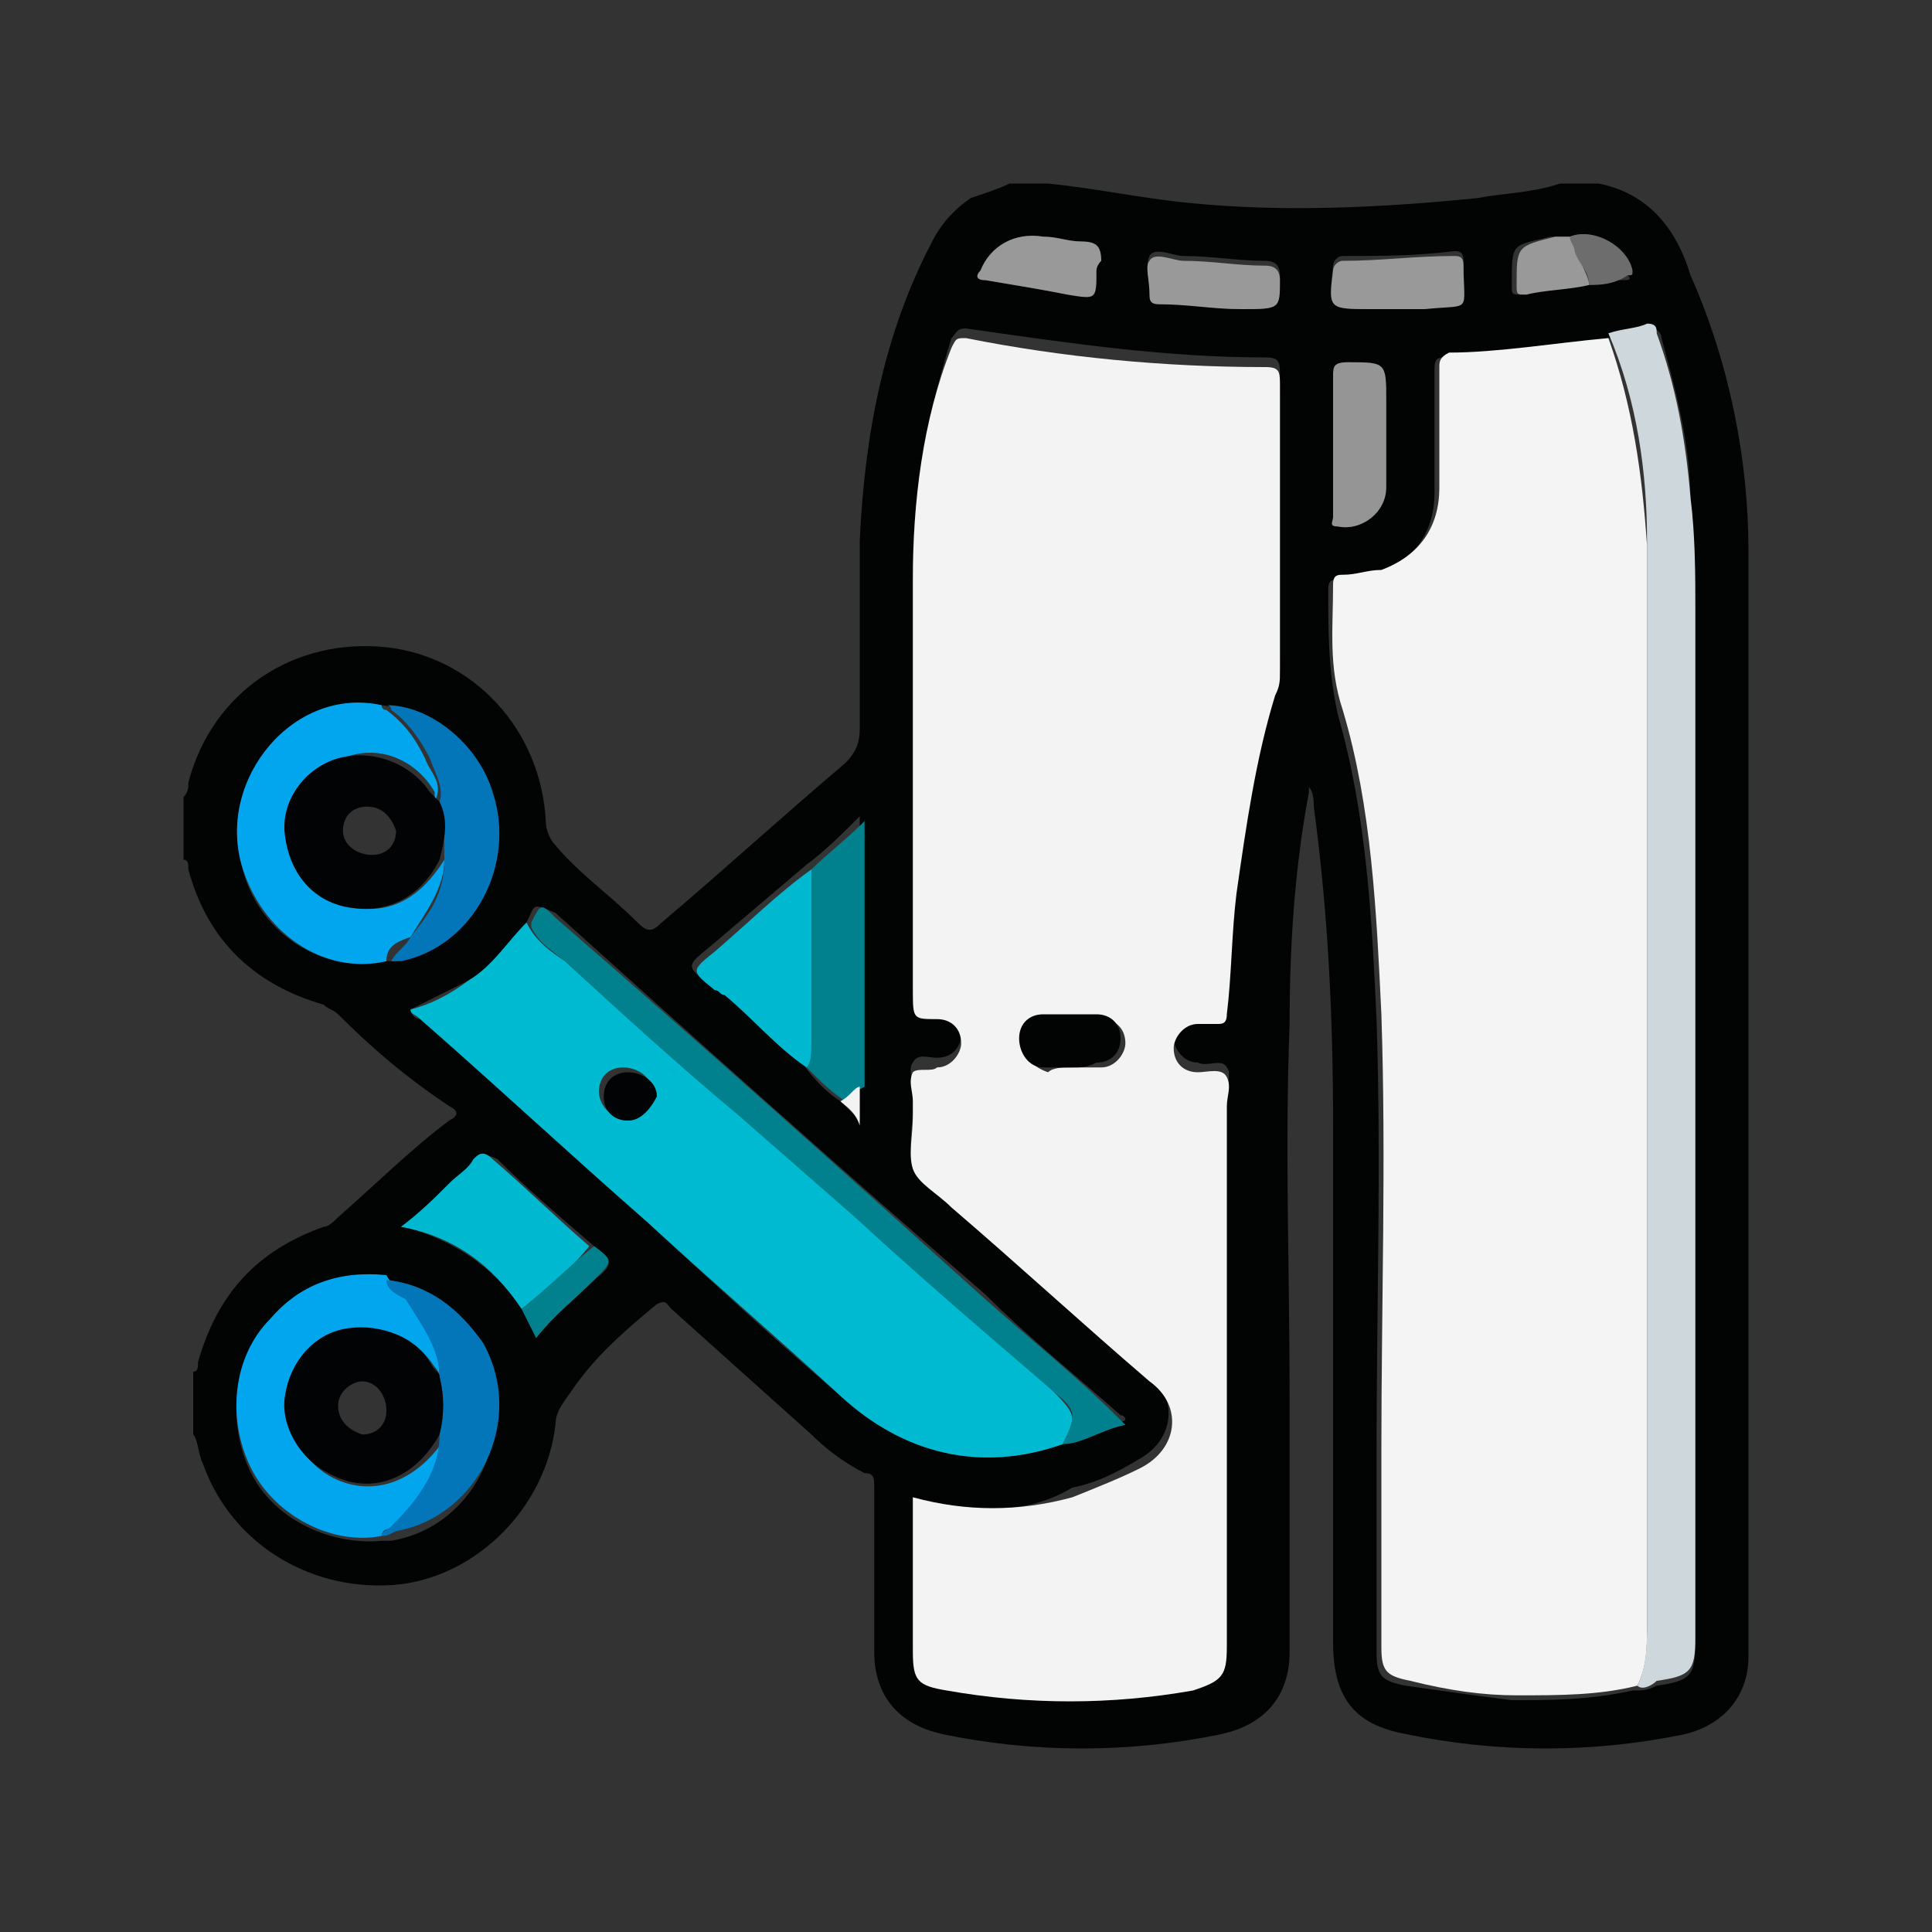 <svg version="1.1" id="katman_1" xmlns="http://www.w3.org/2000/svg" x="0" y="0" viewBox="0 0 40 40" xml:space="preserve"><rect x="0" y="0" width="40" height="40" fill="#333333" stroke="none"/><style>.st5{fill:#020303}.st51{fill:#f3f3f3}.st56{fill:#00818d}.st57{fill:#00b9d1}</style><path class="st5" d="M20.9 3.8h.8c1 .1 1.9.3 2.9.4 2 .2 4 .1 6-.1.5-.1 1.1-.1 1.7-.3h.8c1 .2 1.6.9 1.9 1.9.8 1.8 1.2 3.8 1.2 5.7v22.9c0 .8-.5 1.4-1.3 1.6-1.9.4-3.9.4-5.8 0-1.1-.2-1.5-.8-1.5-1.9V23.3c0-2.2-.1-4.4-.4-6.6 0-.1 0-.3-.1-.4v.1c-.3 1.6-.4 3.2-.4 4.8-.1 2.6 0 5.1 0 7.7v5.3c0 .9-.5 1.5-1.4 1.7-1.9.4-3.9.4-5.8 0-.9-.2-1.4-.8-1.4-1.7v-3.4c0-.2 0-.3-.2-.3-.4-.2-.8-.5-1.1-.8-1-.9-1.9-1.7-2.9-2.6-.1-.1-.1-.2-.3-.1-.6.5-1.2 1-1.7 1.7-.2.3-.4.5-.4.8-.2 1.7-1.6 3.1-3.2 3.3-1.8.2-3.5-.8-4.1-2.5-.1-.2-.1-.5-.2-.6v-1.3c.1 0 .1-.1.1-.2.4-1.4 1.2-2.3 2.6-2.8.1 0 .2-.1.3-.2.8-.7 1.5-1.4 2.3-2q.3-.15 0-.3c-.9-.6-1.6-1.2-2.3-1.9-.1-.1-.2-.1-.3-.2-1.4-.4-2.4-1.3-2.8-2.8 0-.1 0-.2-.1-.2v-1.3c.1-.1.1-.2.1-.3.5-1.9 2.2-3 4.1-2.8 1.8.2 3.2 1.7 3.3 3.6 0 .2.1.4.2.5.5.6 1.1 1 1.7 1.6.2.2.3.2.5 0 1.3-1.1 2.5-2.2 3.8-3.3.2-.2.3-.4.3-.7v-3.9c.1-2.2.5-4.3 1.5-6.2.2-.4.5-.7.8-.9.3-.1.6-.2.8-.3m11.6 1.1h-.4c-.8.2-.8.1-.8 1 0 .2 0 .2.2.2.4-.1.9-.1 1.3-.2.3 0 .5-.1.8-.1.1 0 .2 0 .1-.1-.1-.6-.7-1-1.2-.8M17.4 22.8l.4.4v-6.3c-.4.4-.7.7-1.1 1-.7.6-1.3 1.1-2 1.7-.5.4-.5.4 0 .8.1 0 .1.1.2.1.6.5 1.1 1 1.7 1.5.3.4.5.6.8.8m-6.6 4.3.3.6c.4-.5.8-.8 1.2-1.2.4-.3.4-.4 0-.7-.7-.6-1.4-1.2-2-1.8-.2-.1-.3-.1-.4 0l-.5.5c-.3.3-.7.6-1 .9 1 .3 1.8.8 2.4 1.7M8 19.9h.2c1.6-.4 2.5-2 1.9-3.5-.3-1-1.3-1.7-2.2-1.8-1.8-.3-3.4 1.5-2.9 3.3.3 1.4 1.7 2.3 3 2m0 6.6c-1-.2-1.8.2-2.4.9-.8.8-.9 2.1-.4 3.1s1.7 1.5 2.7 1.4h.2c1.8-.3 2.7-2.4 1.8-3.9-.4-.9-1-1.4-1.9-1.5m2.9-7.4q-.45.75-1.2 1.2l-1.2.6c0 .1.1.2.2.2 1.6 1.4 3.1 2.8 4.7 4.2 1.3 1.2 2.6 2.4 4 3.6 1.3 1.2 2.9 1.6 4.6 1 .5-.1.9-.3 1.3-.5 0-.1-.1-.1-.1-.1-.9-.8-1.9-1.6-2.8-2.5-3-2.6-5.9-5.2-8.9-7.9-.5-.2-.4-.2-.6.2M33.3 7c-1.1.1-2.3.3-3.4.4-.2 0-.2.1-.2.3v2.5c0 .8-.4 1.4-1.2 1.7-.2 0-.5.1-.8.1-.1 0-.2 0-.2.2 0 .9 0 1.7.2 2.6.6 2.1.7 4.2.8 6.3.1 3 0 6 0 9v4.1c0 .5.1.6.6.7.7.1 1.4.2 2.2.3.8 0 1.6 0 2.5-.2.2 0 .3 0 .5-.1.7-.1.8-.2.8-.9V12.8c0-.8 0-1.6-.1-2.4 0-1.2-.3-2.3-.6-3.4 0-.1-.1-.2-.2-.2-.3.1-.6.2-.9.2M18.9 31v3c0 .6.1.7.7.8q2.55.45 5.1 0c.6-.1.7-.2.7-.9V22.7c0-.2.1-.5 0-.6-.1-.2-.4 0-.6-.1-.3 0-.5-.3-.5-.5 0-.3.2-.5.5-.5h.4c.2 0 .2 0 .2-.2 0-.8.1-1.7.2-2.5.1-1.4.3-2.7.8-4.1.1-.2.1-.3.1-.5V7.8c0-.3 0-.4-.3-.4-2.1 0-4.1-.3-6.2-.6-.2 0-.2.1-.3.2-.5 1.6-.8 3.2-.8 4.8v8.5c0 .6 0 .6.5.6.3 0 .5.2.5.5s-.2.5-.5.5c-.2 0-.4-.1-.5.1-.1.1 0 .4 0 .6v.3c0 .4-.1.8 0 1.1.2.3.5.5.8.8 1.4 1.2 2.7 2.4 4.1 3.6.6.6.5 1.4-.2 1.8-.5.3-.9.5-1.4.6-1 .6-2.1.5-3.3.2m8.7-21.8v1.5c0 .1 0 .2.1.2.5.1.9-.3 1-.8V8.3c0-.8 0-.8-.8-.8q-.3 0-.3.3zm.8-2.8c.4 0 .7 0 1.1-.1 1-.1.8.1.8-.9 0-.2-.1-.2-.2-.2-.8.1-1.5.1-2.3.1-.1 0-.2.1-.2.2-.1.9-.1.9.8.9q-.15 0 0 0m-2.7 0c.8 0 .8 0 .8-.7q0-.3-.3-.3c-.6 0-1.1-.1-1.7-.1-.2 0-.6-.2-.7 0s0 .5 0 .7 0 .2.2.2c.6.1 1.1.2 1.7.2m-3-.8v-.2c.1-.2-.1-.4-.3-.4-.3 0-.5-.1-.8-.1-.6-.1-1.1.2-1.3.7-.1.2 0 .2.1.2l1.8.3c.5.1.5.1.5-.5"/><path class="st51" d="M18.9 31q1.65.45 3.3 0c.5-.2 1-.4 1.4-.6.8-.4.9-1.3.2-1.8-1.4-1.2-2.7-2.4-4.1-3.6-.3-.3-.7-.5-.8-.8s0-.7 0-1.1v-.3c0-.2-.1-.4 0-.6.1-.1.4 0 .5-.1.3 0 .5-.3.5-.5 0-.3-.2-.5-.5-.5-.5 0-.5 0-.5-.6V12c0-1.6.2-3.3.8-4.8.1-.2.1-.2.3-.2 2 .4 4.1.6 6.2.6.3 0 .3.1.3.4v5.9c0 .2 0 .3-.1.5-.4 1.3-.6 2.7-.8 4.1-.1.8-.1 1.7-.2 2.5 0 .2-.1.2-.2.2h-.4c-.3 0-.5.3-.5.5 0 .3.2.5.5.5.2 0 .5-.1.6.1s0 .4 0 .6v11.2c0 .6-.1.7-.7.9q-2.55.45-5.1 0c-.6-.1-.7-.2-.7-.8zm3.3-8.9h.6c.3 0 .5-.3.5-.5 0-.3-.2-.5-.5-.5h-1.1c-.3 0-.5.2-.5.5s.2.5.5.6c.1-.1.3-.1.5-.1"/><path d="M33.9 34.9c-.8.2-1.6.2-2.5.2-.7 0-1.4-.1-2.2-.3-.5-.1-.6-.2-.6-.7V30c0-3 .1-6 0-9-.1-2.1-.2-4.3-.8-6.3-.3-.9-.2-1.7-.2-2.6 0-.2.1-.2.2-.2.3 0 .5-.1.8-.1.8-.3 1.2-.9 1.2-1.7V7.6c0-.1 0-.2.2-.3 1 0 2.2-.2 3.3-.3.5 1.4.7 2.8.8 4.3v22.4c0 .4 0 .8-.2 1.2" style="fill:#f4f4f4"/><path d="M22 29.9c-1.7.6-3.3.2-4.6-1s-2.7-2.4-4-3.6c-1.6-1.4-3.1-2.8-4.7-4.2-.1-.1-.2-.1-.2-.2q.6-.15 1.2-.6c.5-.3.8-.8 1.2-1.2.2.4.5.6.8.8 1.1 1 2.3 2 3.5 3.1l2.4 2.1c1.4 1.2 2.8 2.4 4.1 3.6.6.6.6.6.3 1.2m-9-6.7c.3 0 .5-.3.5-.6s-.3-.5-.6-.5-.5.2-.5.5.3.6.6.6" style="fill:#00bad2"/><path d="M33.9 34.9c.2-.4.2-.9.2-1.3V11.2c0-1.4-.2-2.9-.8-4.3.3-.1.6-.1.8-.2.2 0 .2.1.2.2.4 1.1.6 2.2.7 3.4.1.8.1 1.6.1 2.4v21.2c0 .7-.1.8-.8.9-.1.1-.3.2-.4.1" style="fill:#ced7db"/><path d="M7.9 31.8c-1 .2-2.2-.4-2.7-1.4s-.4-2.3.4-3.1q.9-1.05 2.4-.9c.1.2.3.3.4.5.4.5.7.9.7 1.6 0-.1-.1-.2-.1-.2-.4-.6-1-.9-1.7-.7-.7.1-1.2.7-1.3 1.4-.1.6.3 1.3.9 1.6.8.4 1.7.1 2.3-.8-.1.8-.5 1.3-1 1.9-.2-.1-.3 0-.3.1M8 19.9c-1.3.3-2.6-.6-3-2-.5-1.8 1.1-3.7 2.9-3.3 0 0 0 .1.1.1.4.3.6.6.8 1 .1.3.4.5.2.9v-.2c-.4-.7-1.2-1-1.9-.7-.7.2-1.2.9-1.1 1.6.1.8.6 1.4 1.4 1.5.7.1 1.3-.2 1.8-1 0 .6-.4 1.1-.7 1.6-.3.1-.5.2-.5.5" style="fill:#02a6ef"/><path class="st56" d="M22 29.9c.3-.6.3-.7-.2-1.1-1.4-1.2-2.8-2.4-4.1-3.6l-2.4-2.1c-1.2-1-2.3-2-3.5-3.1-.3-.3-.6-.4-.8-.8v-.1c.2-.4.2-.4.5-.1 3 2.6 5.9 5.2 8.9 7.9.9.8 1.9 1.6 2.8 2.5l.1.1c-.5.1-.9.4-1.3.4"/><path class="st57" d="M10.8 27.1c-.6-.9-1.4-1.5-2.5-1.7.4-.3.7-.6 1-.9.2-.2.4-.3.5-.5.1-.1.2-.2.4 0 .7.6 1.3 1.2 2 1.8-.4.5-.9.9-1.4 1.3"/><path class="st56" d="M16.8 18c.3-.3.7-.6 1.1-1v5.5c-.2.1-.3.2-.4.3-.3-.2-.5-.4-.8-.7.1-.1.1-.3.1-.5z"/><path class="st57" d="M16.8 18v3.6c0 .2 0 .4-.1.5-.6-.4-1.1-1-1.7-1.5-.1 0-.1-.1-.2-.1-.5-.4-.5-.4 0-.8.7-.6 1.3-1.2 2-1.7"/><path d="M9.1 16.6c.1-.3-.1-.6-.2-.9-.2-.4-.5-.8-.8-1 0 0 0-.1-.1-.1.9 0 1.9.8 2.2 1.8.5 1.5-.4 3.2-1.9 3.5h-.2c.1-.2.3-.3.4-.5.4-.5.7-.9.7-1.6 0-.4 0-.8-.1-1.2M7.9 31.8c0-.1.1-.1.2-.2.5-.5 1-1.1 1-1.9q.15-.6 0-1.2c0-.6-.4-1.1-.7-1.6-.2-.1-.4-.2-.4-.4.9.1 1.5.6 2 1.3.9 1.6-.1 3.6-1.8 3.9-.2.1-.2.1-.3.1" style="fill:#0375b9"/><path d="M27.6 9.2V7.8c0-.2 0-.3.3-.3.8 0 .8 0 .8.8v1.8c0 .5-.5.9-1 .8-.2 0-.1-.1-.1-.2z" style="fill:#959595"/><path d="M28.4 6.4q-.15 0 0 0c-.9 0-.9 0-.8-.8 0-.1.1-.2.2-.2.8 0 1.5-.1 2.3-.1.1 0 .2 0 .2.2 0 1 .2.8-.8.9zm-2.7 0c-.6 0-1.1-.1-1.7-.1-.2 0-.2-.1-.2-.2 0-.3-.1-.6 0-.7.1-.2.5 0 .7 0 .6 0 1.1.1 1.7.1q.3 0 .3.3c0 .6 0 .6-.8.6m-3-.8c0 .6 0 .6-.6.5-.5-.1-1.1-.2-1.7-.3-.2 0-.2-.1-.1-.2.2-.5.7-.8 1.3-.7.3 0 .5.1.8.1s.4.1.4.4c-.1.1-.1.2-.1.2m10.2.3c-.4.1-.9.1-1.3.2-.2 0-.2 0-.2-.2 0-.8 0-.8.8-1h.4c0 .1.1.2.1.3 0 .3.2.5.2.7" style="fill:#999"/><path class="st56" d="M10.8 27.1c.5-.4 1-.9 1.5-1.3.4.3.4.3 0 .7s-.8.7-1.2 1.2z"/><path d="M32.9 5.9c0-.3-.2-.4-.3-.7 0-.1-.1-.2-.1-.3.5-.2 1.2.2 1.3.7 0 .1 0 .1-.1.1-.3.2-.6.2-.8.2" style="fill:#6d6d6d"/><path class="st51" d="M17.4 22.8c.2-.1.3-.3.4-.3v.8c-.1-.3-.3-.4-.4-.5"/><path class="st5" d="M22.2 22.1h-.6c-.3 0-.5-.3-.5-.6s.2-.5.5-.5h1.1c.3 0 .5.2.5.5s-.2.5-.5.5c-.2.1-.3.1-.5.1"/><path d="M13 23.2c-.3 0-.5-.2-.5-.5s.2-.5.5-.5.6.2.6.5c-.1.2-.3.5-.6.5m-3.9 5.3q.15.6 0 1.2c-.5.9-1.4 1.3-2.3.8-.6-.3-1-1-.9-1.6.1-.7.6-1.3 1.3-1.4s1.4.2 1.7.7c.1.2.2.2.2.3m-2.1.6c0 .3.2.5.5.6.3 0 .5-.2.5-.5s-.2-.6-.5-.6c-.2 0-.5.2-.5.5m2.1-12.5c.2.4.1.8 0 1.2-.4.8-1.1 1.1-1.8 1-.8-.1-1.3-.7-1.4-1.5-.1-.7.4-1.4 1.1-1.6s1.5.1 1.9.7zm-1.5.1c-.3 0-.5.2-.5.5s.3.5.6.5.5-.2.5-.5c-.1-.3-.3-.5-.6-.5" style="fill:#010304"/></svg>
